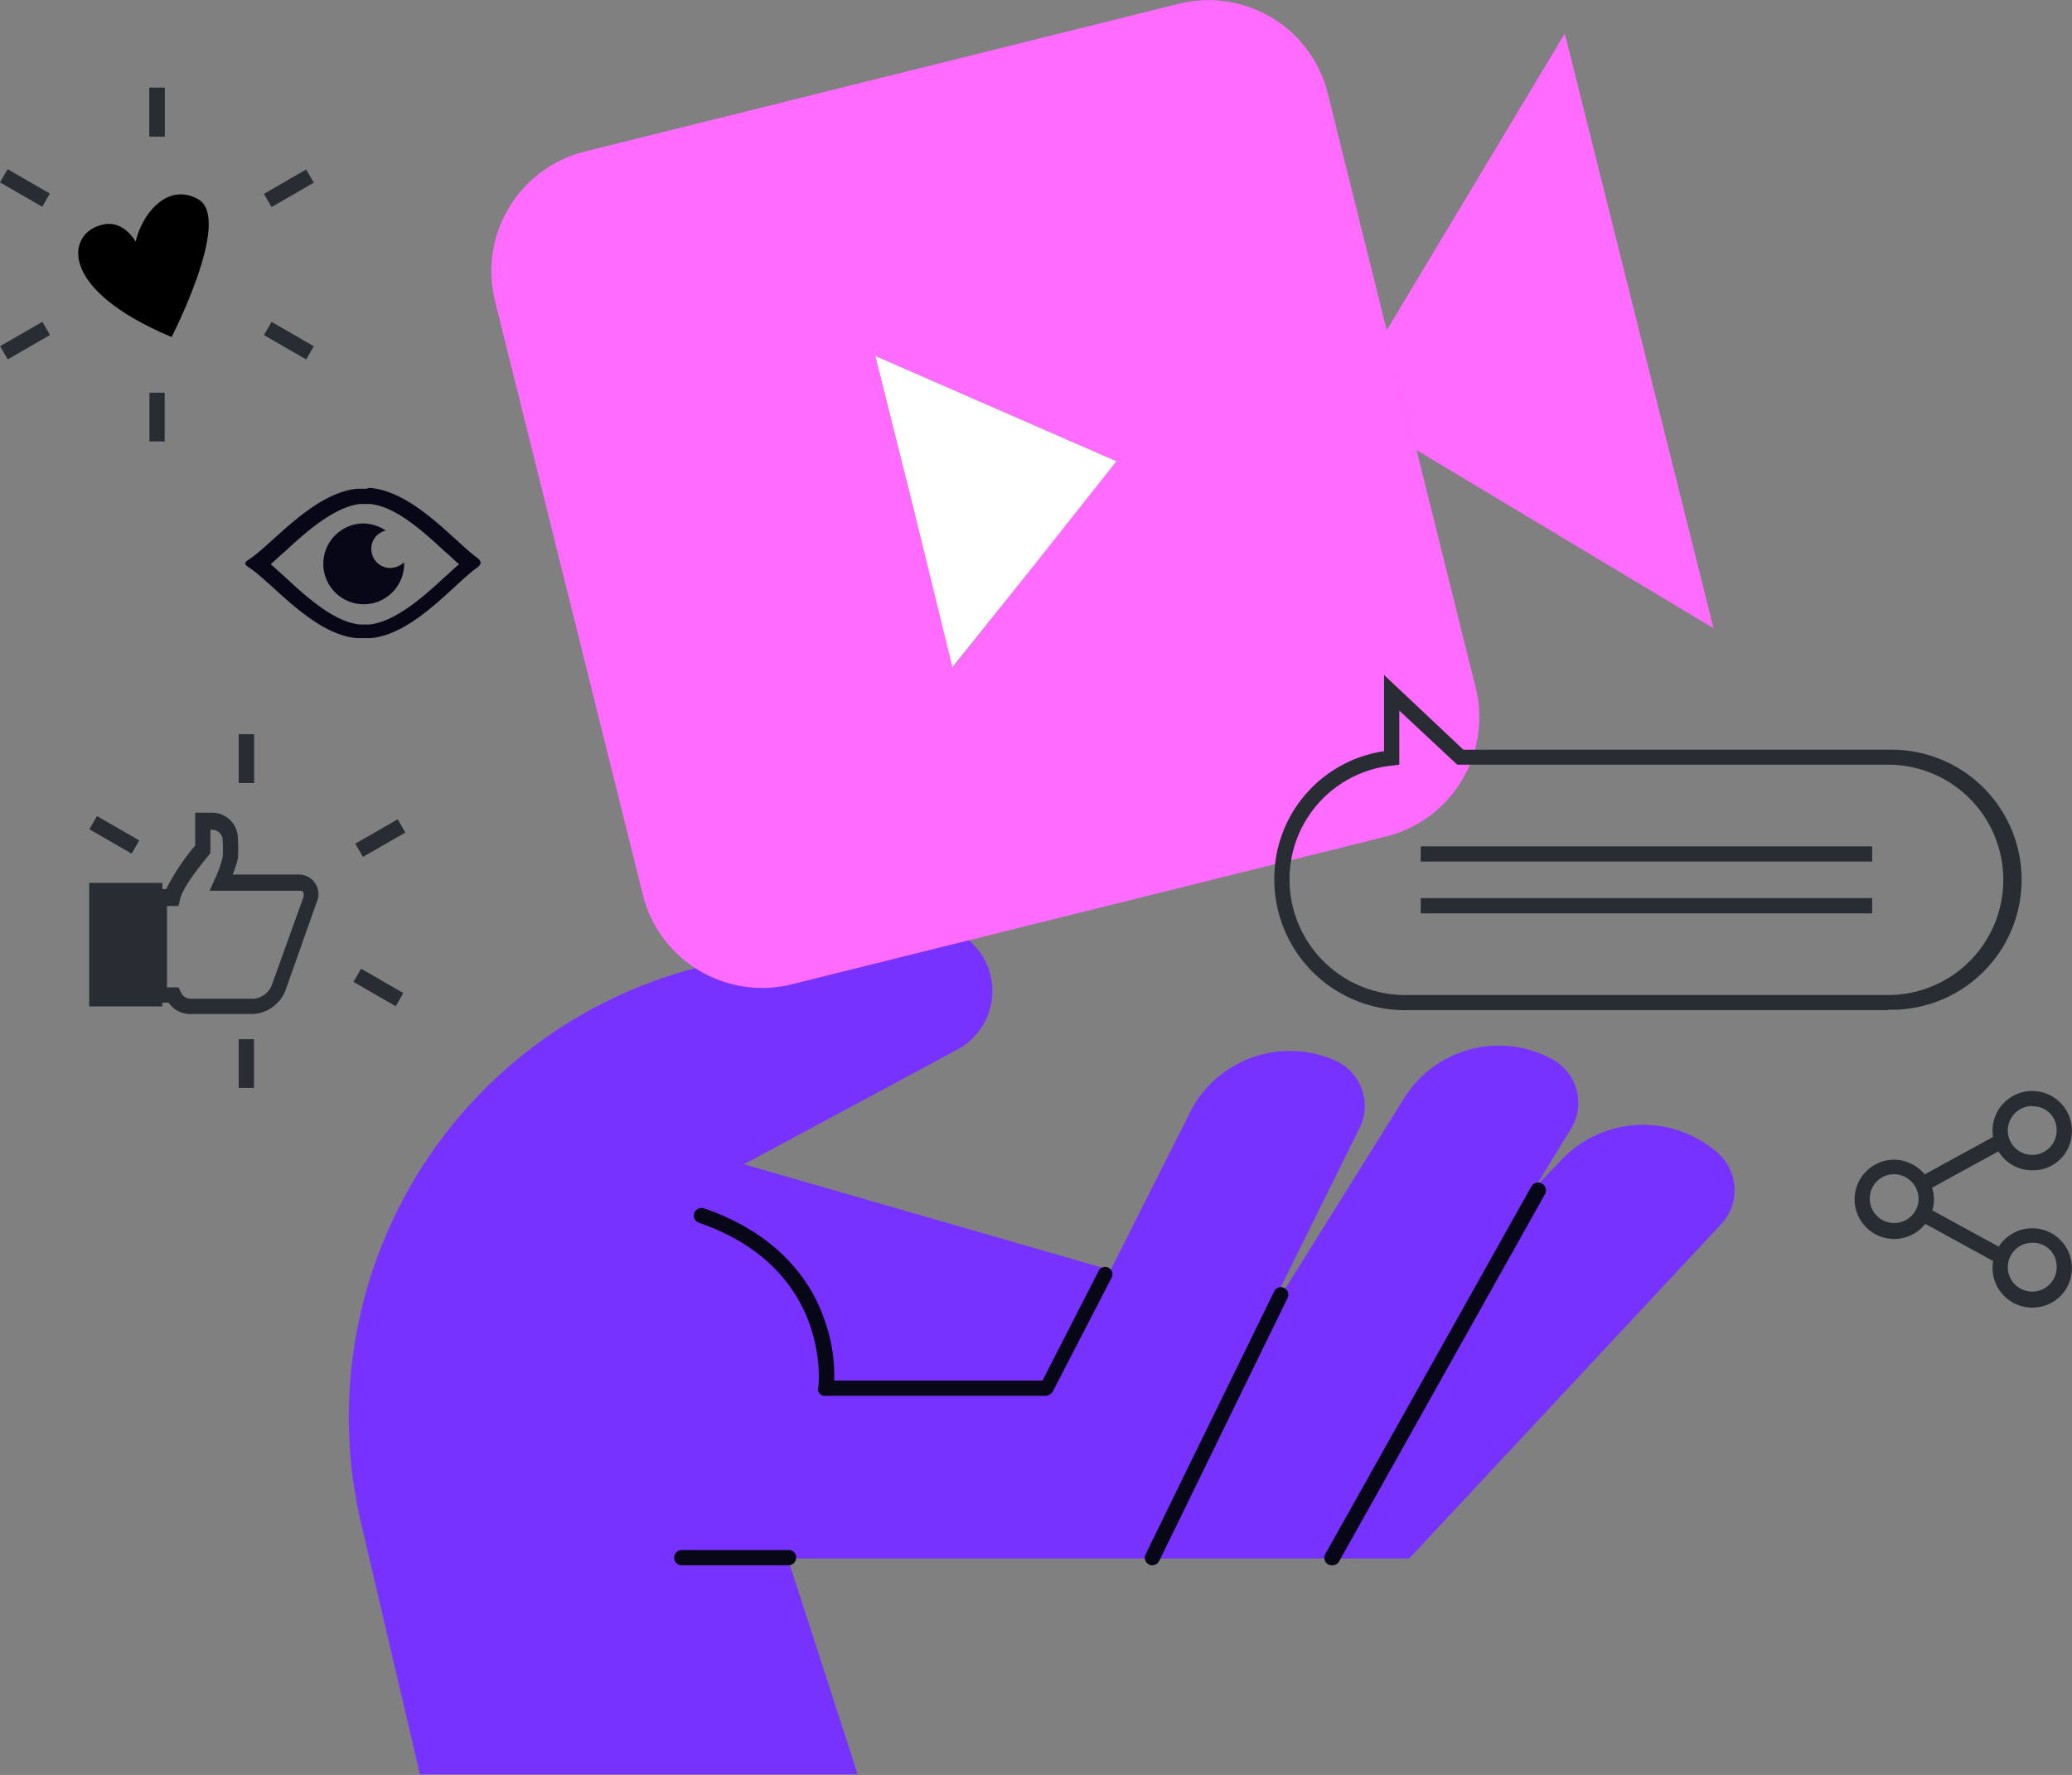 <?xml version="1.0" encoding="UTF-8"?> <svg xmlns="http://www.w3.org/2000/svg" viewBox="0 0 225.59 193.28"><rect x="0" y="0" width="225.59" height="193.28" fill="#808080" stroke="none"/><defs><style>.cls-1{fill:#7832ff;}.cls-2{fill:#080717;}.cls-3{fill:#ff6bff;}.cls-4{fill:#fff;}.cls-5{fill:#282d33;}</style></defs><g id="Layer_2" data-name="Layer 2"><g id="Layer_1-2" data-name="Layer 1"><g id="Layer_2-2" data-name="Layer 2"><path class="cls-1" d="M93.4,193.28l-7.63-23.57h67.66l34-36.45a5.4,5.4,0,0,0-.33-7.64h0a12.29,12.29,0,0,0-17,.58l-19.76,20.59L81,126.78l23.17-12.45a7.25,7.25,0,0,0,1.58-11.71h0a7.46,7.46,0,0,0-6.48-1.91l-20.43,4a50.55,50.55,0,0,0-39.52,61.19l6.4,27.31H93.4Z"></path><path class="cls-1" d="M169.12,115.41a12.15,12.15,0,0,0-16.43,4.48l-20.84,33.38h20.59l18.68-30.48A5.4,5.4,0,0,0,169.12,115.41Z"></path><path class="cls-1" d="M145.38,115.49a12.17,12.17,0,0,0-15.94,5.89L111.75,156.5l20.51-1.82,15.86-32.05A5.41,5.41,0,0,0,145.38,115.49Z"></path><path class="cls-2" d="M145.05,170.45a.79.79,0,0,1-.42-.08.84.84,0,0,1-.33-1.16l22.42-40a.85.85,0,0,1,1.49.83l-22.42,40A.85.85,0,0,1,145.05,170.45Z"></path><path class="cls-2" d="M125.45,170.45a.51.51,0,0,1-.33-.08.82.82,0,0,1-.41-1.08l14-28.64a.81.81,0,1,1,1.49.66L126.2,170A.88.88,0,0,1,125.45,170.45Z"></path><path class="cls-2" d="M113.83,152h-24a.65.65,0,0,1-.58-.25.63.63,0,0,1-.16-.66c.08-.5,1.33-13-13-17.94a.84.84,0,0,1-.5-1.08.86.86,0,0,1,1.08-.49c8.14,2.82,11.63,8,13,11.87a18.19,18.19,0,0,1,1.16,6.89H113.5l6.14-12a.8.8,0,0,1,1.41.75l-6.39,12.37A1,1,0,0,1,113.83,152Z"></path><path class="cls-2" d="M85.85,170.45H74.23a.83.83,0,1,1,0-1.66H85.85a.78.78,0,0,1,.83.83A.83.83,0,0,1,85.85,170.45Z"></path><polygon class="cls-3" points="154.18 48.98 186.56 68.41 170.37 3.65 150.94 36.03 154.18 48.98"></polygon><path class="cls-3" d="M128.36.41,63.6,16.52a13.43,13.43,0,0,0-9.72,16.19L70,97.47a13.39,13.39,0,0,0,16.19,9.72l64.76-16.11a13.39,13.39,0,0,0,9.72-16.19L144.55,10.13A13.37,13.37,0,0,0,128.36.41Zm-15.69,61-8.89,11.21L99.55,55.71,95.31,38.77l13.12,5.73,13.12,5.73Z"></path><polygon class="cls-4" points="112.67 61.44 103.7 72.65 99.55 55.71 95.31 38.77 108.43 44.5 121.55 50.23 112.67 61.44"></polygon><path class="cls-5" d="M27.56,110.42H20.67a2.86,2.86,0,0,1-2.32-1.24H16.44V96.81H18.1a23.29,23.29,0,0,1,3.15-4.73V88.5h1.83a2.8,2.8,0,0,1,2.82,2.83,16.76,16.76,0,0,1,0,2.16,10.36,10.36,0,0,1-.58,1.74h7.14a2.14,2.14,0,0,1,2,3.07l-3.41,9.63A4.05,4.05,0,0,1,27.56,110.42Zm-9.38-2.9h1.25l.25.5a1.18,1.18,0,0,0,1.08.74h6.89a2.39,2.39,0,0,0,1.91-1.41L33,97.8a.83.83,0,0,0,0-.66C33,97,32.71,97,32.55,97H22.83l.5-1.16a11.88,11.88,0,0,0,.91-2.49,12.28,12.28,0,0,0,0-1.83,1.13,1.13,0,0,0-1.16-1.16h-.17v2.49l-.16.25C22,94,19.84,96.64,19.59,98l-.16.66H18.18Z"></path><rect class="cls-5" x="9.71" y="96.14" width="7.97" height="13.45"></rect><path d="M18.68,36.7s6.64-12.87,2.91-15c-4.65-2.66-8.47,5.23-6.48,8.38s.58-7-4.15-5.56C7.31,25.49,6.23,31.47,18.68,36.7Z"></path><rect class="cls-5" x="25.99" y="79.95" width="1.66" height="5.31"></rect><rect class="cls-5" x="25.99" y="79.95" width="1.66" height="5.31"></rect><rect class="cls-5" x="11.62" y="88.26" width="1.66" height="5.31" transform="translate(-72.52 56.25) rotate(-60.01)"></rect><rect class="cls-5" x="25.99" y="113.16" width="1.66" height="5.31"></rect><rect class="cls-5" x="40.37" y="104.88" width="1.66" height="5.31" transform="translate(-72.54 89.5) rotate(-60.03)"></rect><rect class="cls-5" x="38.59" y="90.06" width="5.31" height="1.66" transform="matrix(0.87, -0.5, 0.5, 0.87, -39.92, 32.81)"></rect><path class="cls-2" d="M39.77,54.88h.5c2.82.25,5.89,3.07,8.13,5.15.59.49,1.08,1,1.58,1.41-.5.41-1,.91-1.58,1.41-2.24,2.08-5.31,4.82-8.13,5.15H39.19c-2.82-.25-5.9-3.07-8.14-5.15-.58-.5-1.08-1-1.58-1.41.5-.42,1-.92,1.58-1.41,2.24-2.08,5.32-4.82,8.14-5.15h.58Zm0-1.66h-.91c-4.82.5-9.3,6.14-11.79,7.72-.5.33-.5.5,0,.83,2.49,1.58,7,7.31,11.79,7.72h1.49c4.65-.41,9-5.81,11.54-7.64.58-.41.58-.74,0-1.16C49.4,58.86,45,53.55,40.35,53.14H40.1a.51.51,0,0,1-.33.08Z"></path><path class="cls-2" d="M42.51,61.85a2.06,2.06,0,0,1-2.08-2.07,2,2,0,0,1,1.58-2A4.52,4.52,0,0,0,39.6,57a4.4,4.4,0,1,0,4.4,4.4v-.17A2.38,2.38,0,0,1,42.51,61.85Z"></path><rect class="cls-5" x="16.27" y="9.55" width="1.66" height="5.31"></rect><rect class="cls-5" x="16.27" y="9.55" width="1.66" height="5.31"></rect><rect class="cls-5" x="1.89" y="17.82" width="1.66" height="5.31" transform="translate(-16.38 12.59) rotate(-60.01)"></rect><rect class="cls-5" x="0.08" y="36.26" width="5.31" height="1.66" transform="translate(-18.18 6.33) rotate(-29.99)"></rect><rect class="cls-5" x="16.27" y="42.76" width="1.66" height="5.31"></rect><rect class="cls-5" x="30.63" y="34.44" width="1.66" height="5.31" transform="translate(-16.4 45.81) rotate(-60.02)"></rect><rect class="cls-5" x="28.8" y="19.67" width="5.31" height="1.66" transform="translate(-6.04 18.48) rotate(-30.01)"></rect><path class="cls-5" d="M205.57,110H152.93a14.24,14.24,0,0,1-14.19-14.2,14,14,0,0,1,11.95-14v-8.3l8.64,8.14h46.24a14.16,14.16,0,1,1,0,28.31ZM152.35,77.38v5.89l-.74.09A12.44,12.44,0,0,0,140.4,95.81a12.58,12.58,0,0,0,12.53,12.54h52.64a12.54,12.54,0,1,0,0-25.08H158.66Z"></path><rect class="cls-5" x="154.68" y="97.8" width="49.15" height="1.66"></rect><rect class="cls-5" x="154.68" y="92.16" width="49.15" height="1.66"></rect><path class="cls-5" d="M221.27,127.44a4.32,4.32,0,1,1,4.31-4.31A4.23,4.23,0,0,1,221.27,127.44Zm0-7a2.66,2.66,0,1,0,2.65,2.66A2.57,2.57,0,0,0,221.27,120.47Z"></path><path class="cls-5" d="M206.24,134.92a4.32,4.32,0,0,1,0-8.64,4.4,4.4,0,0,1,4.32,4.32A4.35,4.35,0,0,1,206.24,134.92Zm0-7.06a2.66,2.66,0,1,0,2.65,2.66A2.72,2.72,0,0,0,206.24,127.86Z"></path><rect class="cls-5" x="208.82" y="125.68" width="9.96" height="1.66" transform="translate(-34.49 118.29) rotate(-28.72)"></rect><path class="cls-5" d="M221.27,142.39a4.32,4.32,0,1,1,4.31-4.32A4.28,4.28,0,0,1,221.27,142.39Zm0-7.06a2.66,2.66,0,1,0,2.65,2.66A2.57,2.57,0,0,0,221.27,135.33Z"></path><rect class="cls-5" x="212.92" y="129.61" width="1.66" height="9.96" transform="translate(-6.97 257.41) rotate(-61.29)"></rect></g></g></g></svg> 